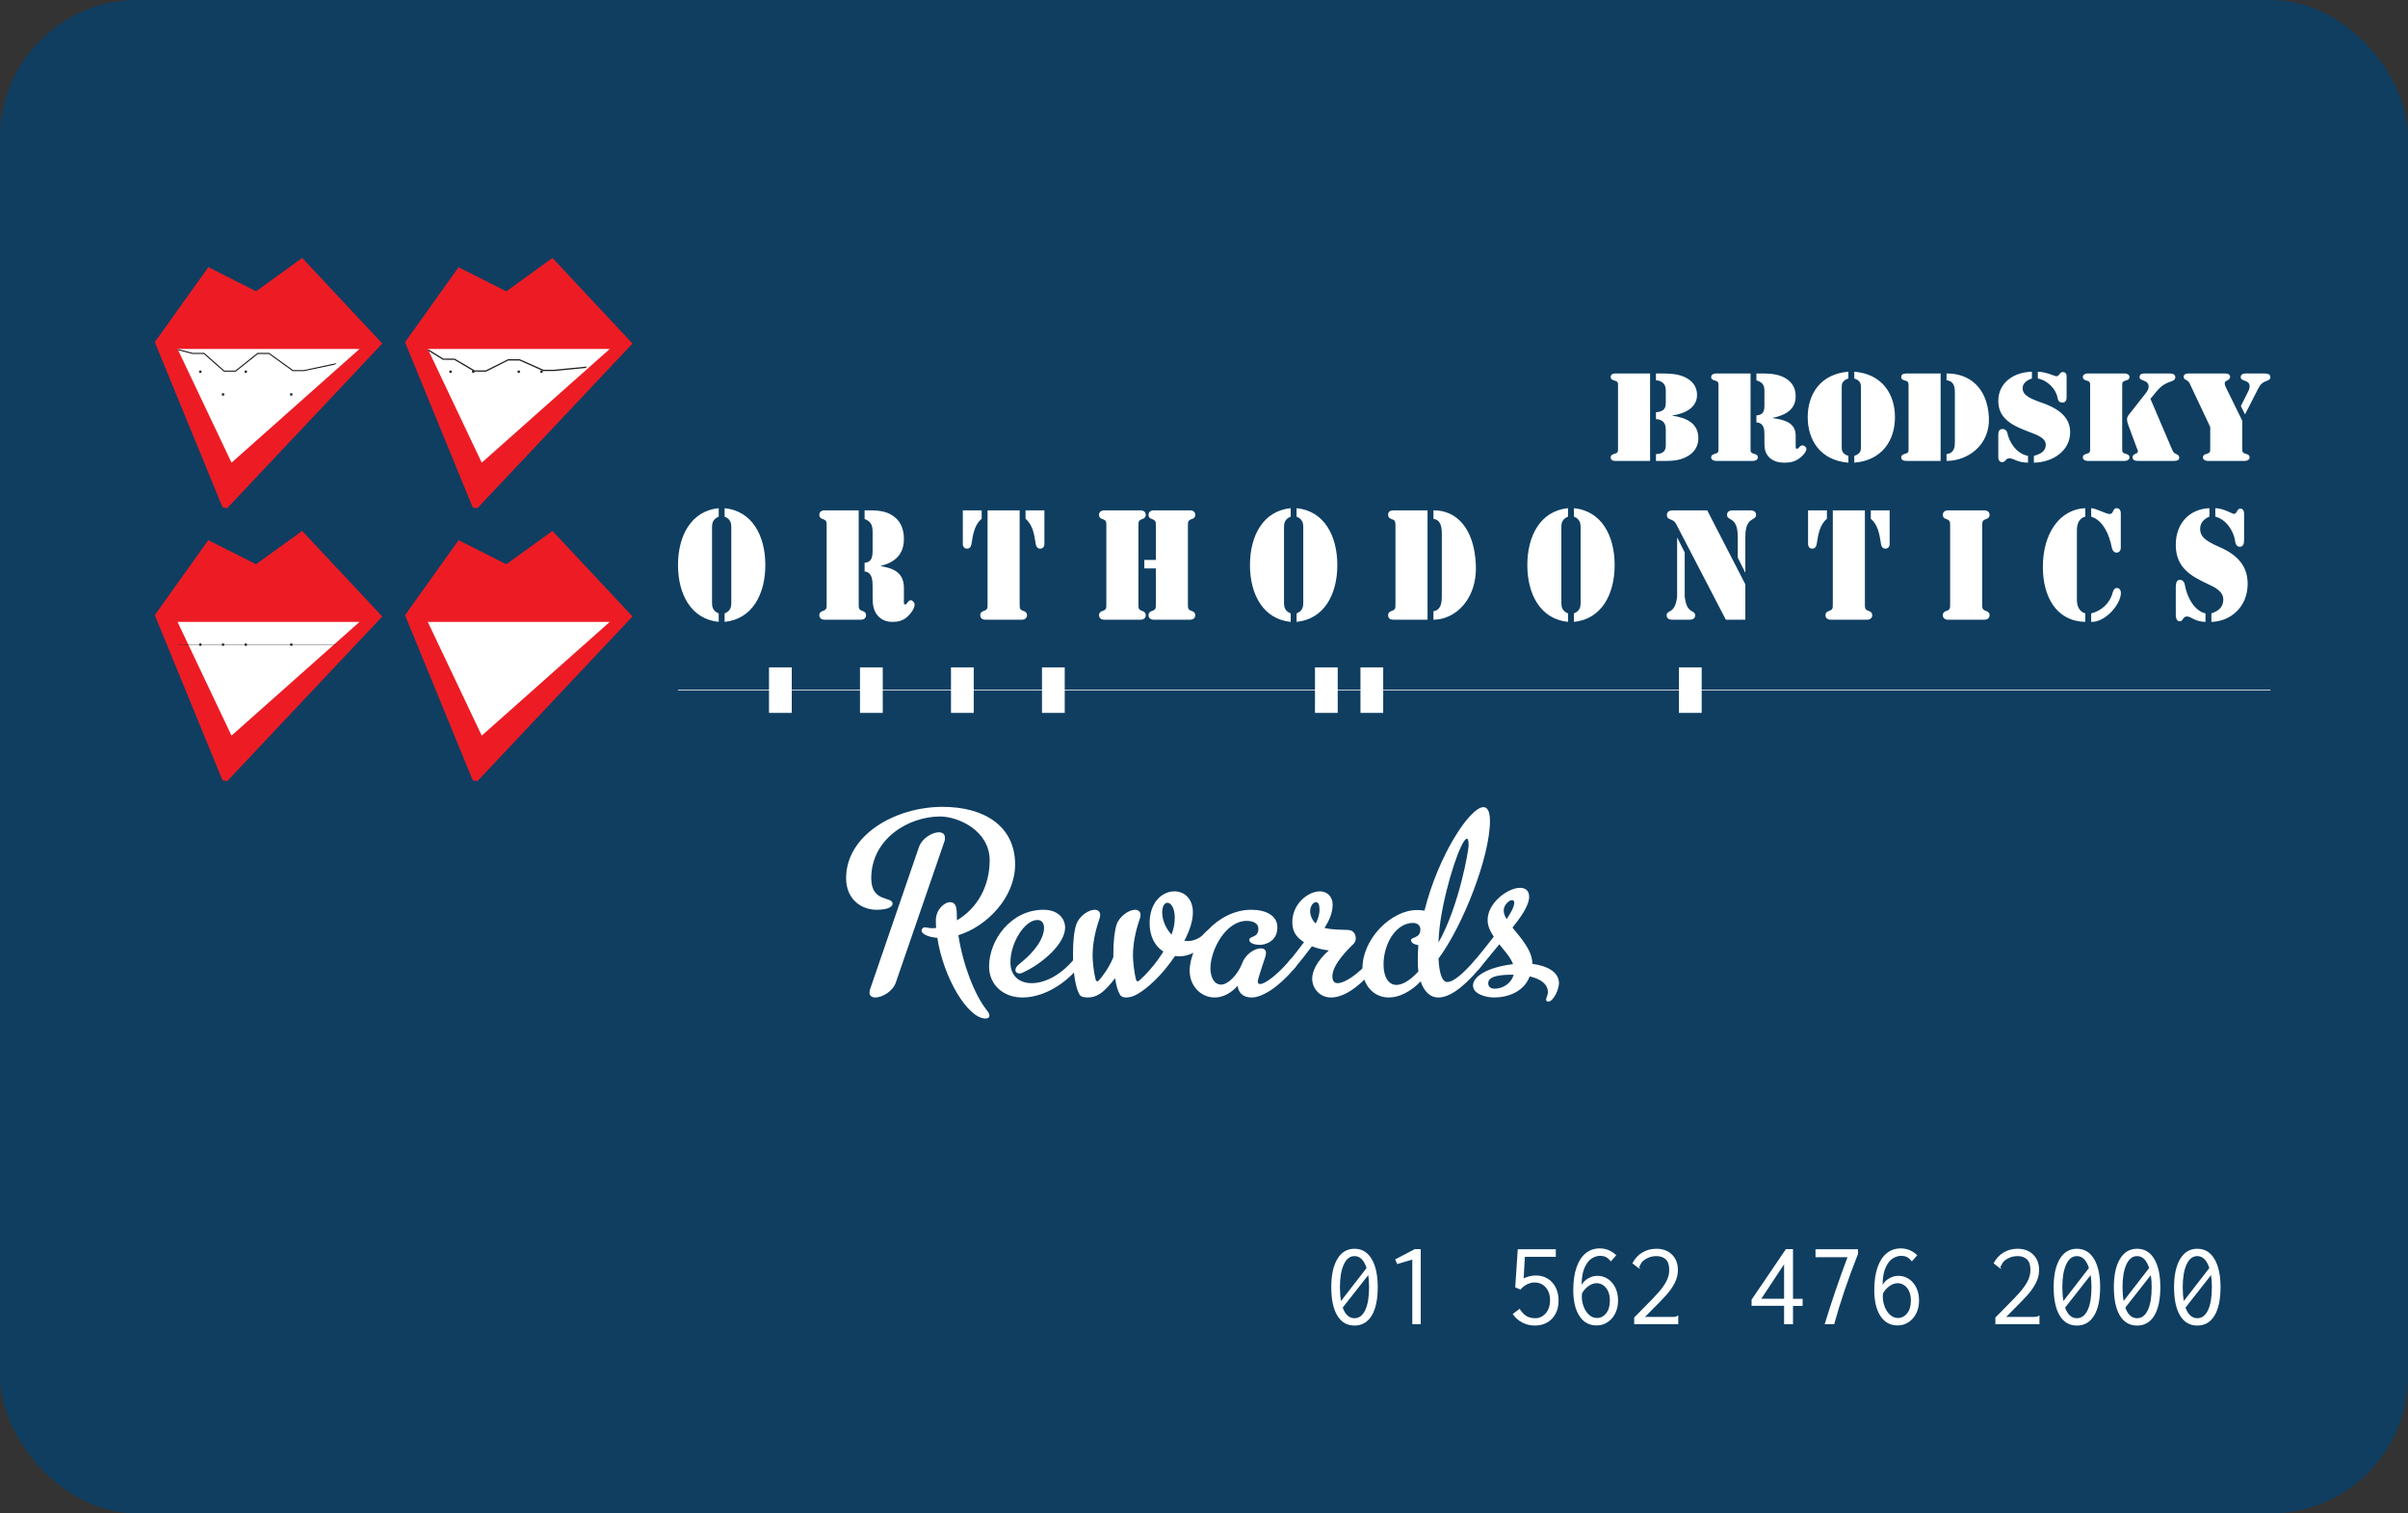 <?xml version="1.0" encoding="UTF-8"?>
<svg width="140px" height="88px" viewBox="0 0 140 88" version="1.1" xmlns="http://www.w3.org/2000/svg" xmlns:xlink="http://www.w3.org/1999/xlink">
    <rect x="0" y="0" width="140" height="88" fill="#333333" stroke="none"/>
    <title>Group 2</title>
    <g id="Page-1" stroke="none" stroke-width="1" fill="none" fill-rule="evenodd">
        <g id="Group-2">
            <rect id="Rectangle" fill="#0F3E61" x="0" y="0" width="140" height="88" rx="8"></rect>
            <g id="Group" transform="translate(9, 15)" fill-rule="nonzero">
                <polygon id="Fill-1" fill="#ED1C24" points="13.226 4.975 4.209 14.548 3.939 14.498 0 4.894 3.113 0.535 5.888 1.937 8.57 0"></polygon>
                <polygon id="Fill-2" fill="#ED1C24" points="27.774 4.975 18.757 14.548 18.483 14.502 14.548 4.898 17.662 0.539 20.436 1.941 23.119 0"></polygon>
                <polygon id="Fill-3" fill="#ED1C24" points="13.226 20.846 4.209 30.419 3.935 30.369 0 20.765 3.109 16.41 5.888 17.808 8.566 15.871"></polygon>
                <polygon id="Fill-4" fill="#ED1C24" points="27.774 20.846 18.757 30.419 18.487 30.373 14.548 20.769 17.662 16.41 20.436 17.811 23.119 15.871"></polygon>
                <polygon id="Fill-5" fill="#FFFFFF" points="30.419 25.15 123 25.15 123 25.108 30.419 25.108"></polygon>
                <polygon id="Fill-6" fill="#FFFFFF" points="88.613 26.452 89.935 26.452 89.935 23.806 88.613 23.806"></polygon>
                <polygon id="Fill-7" fill="#FFFFFF" points="70.097 26.452 71.419 26.452 71.419 23.806 70.097 23.806"></polygon>
                <polygon id="Fill-8" fill="#FFFFFF" points="67.452 26.452 68.774 26.452 68.774 23.806 67.452 23.806"></polygon>
                <polygon id="Fill-9" fill="#FFFFFF" points="51.581 26.452 52.903 26.452 52.903 23.806 51.581 23.806"></polygon>
                <polygon id="Fill-10" fill="#FFFFFF" points="46.29 26.452 47.613 26.452 47.613 23.806 46.29 23.806"></polygon>
                <polygon id="Fill-11" fill="#FFFFFF" points="35.71 26.452 37.032 26.452 37.032 23.806 35.71 23.806"></polygon>
                <polygon id="Fill-12" fill="#FFFFFF" points="41 26.452 42.323 26.452 42.323 23.806 41 23.806"></polygon>
                <polygon id="Fill-13" fill="#FFFFFF" points="1.323 5.29 11.903 5.29 4.461 11.903"></polygon>
                <polygon id="Fill-14" fill="#231F20" points="4.703 6.613 4.016 6.613 4.007 6.605 2.853 5.584 2.196 5.583 1.364 5.367 1.323 5.29 2.21 5.52 2.879 5.52 2.889 5.529 4.042 6.549 4.679 6.549 5.969 5.52 6.653 5.52 8.038 6.519 8.657 6.519 10.581 6.111 10.467 6.201 8.665 6.582 8.016 6.583 6.631 5.584 5.993 5.584"></polygon>
                <polygon id="Fill-15" fill="#231F20" points="2.579 6.679 2.711 6.679 2.711 6.547 2.579 6.547"></polygon>
                <polygon id="Fill-16" fill="#231F20" points="3.902 8.002 4.034 8.002 4.034 7.869 3.902 7.869"></polygon>
                <polygon id="Fill-17" fill="#231F20" points="5.224 6.679 5.356 6.679 5.356 6.547 5.224 6.547"></polygon>
                <polygon id="Fill-18" fill="#231F20" points="7.869 8.002 8.002 8.002 8.002 7.869 7.869 7.869"></polygon>
                <polygon id="Fill-19" fill="#FFFFFF" points="15.871 5.29 26.452 5.29 19.009 11.903"></polygon>
                <polygon id="Fill-20" fill="#231F20" points="19.259 6.613 18.574 6.609 17.417 5.926 16.749 5.922 15.925 5.411 15.871 5.29 16.773 5.849 17.44 5.853 18.598 6.536 19.245 6.536 20.542 5.885 21.216 5.887 22.595 6.499 23.218 6.499 25.129 6.313 25.039 6.399 23.221 6.575 22.582 6.576 22.576 6.574 21.198 5.961 20.549 5.961"></polygon>
                <polygon id="Fill-21" fill="#231F20" points="17.127 6.679 17.26 6.679 17.26 6.547 17.127 6.547"></polygon>
                <polygon id="Fill-22" fill="#231F20" points="18.45 6.679 18.582 6.679 18.582 6.547 18.45 6.547"></polygon>
                <polygon id="Fill-23" fill="#231F20" points="21.095 6.679 21.227 6.679 21.227 6.547 21.095 6.547"></polygon>
                <polygon id="Fill-24" fill="#231F20" points="22.418 6.679 22.55 6.679 22.55 6.547 22.418 6.547"></polygon>
                <polygon id="Fill-25" fill="#FFFFFF" points="1.323 21.161 11.903 21.161 4.46 27.774"></polygon>
                <polygon id="Fill-26" fill="#231F20" points="1.323 22.476 1.355 22.492 10.503 22.492 10.581 22.476"></polygon>
                <polygon id="Fill-27" fill="#231F20" points="2.579 22.55 2.711 22.55 2.711 22.418 2.579 22.418"></polygon>
                <polygon id="Fill-28" fill="#231F20" points="3.902 22.55 4.034 22.55 4.034 22.418 3.902 22.418"></polygon>
                <polygon id="Fill-29" fill="#231F20" points="5.224 22.55 5.356 22.55 5.356 22.418 5.224 22.418"></polygon>
                <polygon id="Fill-30" fill="#231F20" points="7.869 22.55 8.002 22.55 8.002 22.418 7.869 22.418"></polygon>
                <polygon id="Fill-31" fill="#FFFFFF" points="15.871 21.161 26.452 21.161 19.008 27.774"></polygon>
                <path d="M93.157,6.716 L93.117,6.716 L93.117,7.116 C93.498,7.239 93.583,7.402 93.583,7.742 L93.583,8.565 C93.583,8.899 93.528,9.122 93.117,9.156 L93.117,9.557 C93.575,9.599 93.583,9.98 93.583,10.292 L93.583,10.754 C93.583,11.074 93.62,11.372 93.886,11.618 C94.122,11.829 94.419,11.903 94.745,11.903 C95.073,11.903 95.346,11.849 95.605,11.658 C95.773,11.543 96.023,11.291 96.023,11.094 C96.023,11 95.901,10.897 95.802,10.897 C95.62,10.897 95.597,11.094 95.476,11.094 C95.376,11.094 95.4,10.958 95.4,10.897 L95.4,10.299 C95.384,9.577 94.738,9.401 94.061,9.313 L94.061,9.299 C94.837,9.136 95.415,8.795 95.4,8.014 C95.392,7.498 95.134,7.124 94.624,6.899 C94.224,6.726 93.778,6.715 93.342,6.715 C93.28,6.715 93.218,6.716 93.157,6.716 Z M107.18,8.319 C107.18,9.387 108.071,9.775 109.029,10.135 C109.394,10.277 109.956,10.455 109.941,10.883 C109.927,11.257 109.614,11.406 109.249,11.508 L109.249,11.903 C110.375,11.883 111.356,11.196 111.356,10.142 C111.356,9.517 111.052,8.877 109.706,8.416 C108.8,8.102 108.595,7.898 108.595,7.565 C108.595,7.287 108.847,7.096 109.136,7.008 L109.136,6.613 C108.019,6.648 107.18,7.287 107.18,8.319 Z M98.807,7.008 C99.164,7.124 99.194,7.327 99.194,7.498 L99.194,11.02 C99.194,11.189 99.164,11.393 98.807,11.508 L98.807,11.903 C100.419,11.774 101.172,10.611 101.172,9.259 C101.172,7.905 100.419,6.743 98.807,6.613 L98.807,7.008 Z M96.1,9.259 C96.1,10.611 96.852,11.774 98.464,11.903 L98.464,11.508 C98.106,11.393 98.077,11.189 98.077,11.02 L98.077,7.498 C98.077,7.327 98.106,7.124 98.464,7.008 L98.464,6.613 C96.852,6.743 96.1,7.905 96.1,9.259 Z M107.18,10.277 L107.18,11.591 C107.18,11.624 107.18,11.875 107.416,11.875 C107.606,11.875 107.584,11.651 107.827,11.651 C108.1,11.651 108.245,11.889 108.907,11.903 L108.907,11.508 C108.237,11.386 107.812,10.713 107.705,10.168 C107.682,10.054 107.576,9.945 107.424,9.945 C107.211,9.945 107.18,10.135 107.18,10.277 Z M87.277,6.716 L87.277,7.11 C87.734,7.151 87.848,7.422 87.848,7.708 L87.848,8.387 C87.848,8.639 87.832,8.932 87.277,8.973 L87.277,9.367 C87.764,9.401 87.848,9.693 87.848,10.005 L87.848,10.883 C87.848,11.129 87.787,11.386 87.277,11.406 L87.277,11.801 L87.52,11.801 C88.06,11.801 88.539,11.821 89.026,11.577 C89.504,11.338 89.741,10.958 89.741,10.475 C89.741,9.625 89.072,9.293 88.228,9.17 L88.228,9.156 C88.965,9.054 89.665,8.707 89.665,7.959 C89.665,7.476 89.391,7.124 88.919,6.912 C88.479,6.722 87.992,6.716 87.513,6.716 L87.277,6.716 Z M115.394,6.919 C115.394,7.056 115.508,7.083 115.631,7.13 C115.812,7.198 115.92,7.293 115.92,7.476 C115.92,7.64 115.829,7.776 115.721,7.905 L114.839,9.027 C114.749,9.142 114.664,9.23 114.664,9.374 C114.664,9.517 114.718,9.659 114.764,9.789 L115.235,11.054 C115.258,11.1 115.296,11.203 115.296,11.257 C115.296,11.406 114.984,11.366 114.984,11.591 C114.984,11.801 115.213,11.801 115.386,11.801 L117.296,11.801 C117.448,11.801 117.699,11.814 117.699,11.618 C117.699,11.488 117.631,11.447 117.517,11.4 C117.344,11.325 117.32,11.209 117.251,11.06 L116.026,8.191 L116.171,8.014 C116.491,7.627 116.665,7.368 117.19,7.192 C117.326,7.144 117.471,7.096 117.471,6.939 C117.471,6.722 117.251,6.716 117.068,6.716 L115.738,6.716 C115.583,6.716 115.394,6.722 115.394,6.919 Z M84.889,6.716 C84.836,6.716 84.645,6.73 84.645,6.926 C84.645,7.021 84.713,7.083 84.812,7.11 C85.079,7.184 85.071,7.225 85.071,7.476 L85.071,11.04 C85.071,11.291 85.079,11.332 84.812,11.406 C84.713,11.434 84.645,11.494 84.645,11.591 C84.645,11.787 84.836,11.801 84.889,11.801 L86.935,11.801 L86.935,6.716 L84.889,6.716 Z M117.959,6.912 C117.959,7.028 118.034,7.062 118.133,7.11 C118.263,7.184 118.3,7.273 118.353,7.396 L119.502,9.829 L119.502,11.04 C119.502,11.291 119.51,11.332 119.243,11.406 C119.145,11.434 119.077,11.494 119.077,11.591 C119.077,11.787 119.327,11.801 119.357,11.801 L121.511,11.801 C121.54,11.801 121.791,11.787 121.791,11.591 C121.791,11.494 121.723,11.434 121.623,11.406 C121.358,11.332 121.366,11.291 121.366,11.04 L121.366,9.468 L120.422,7.545 C120.384,7.464 120.345,7.375 120.345,7.287 C120.345,7.192 120.407,7.164 120.49,7.124 C120.575,7.076 120.657,7.021 120.657,6.919 C120.657,6.702 120.407,6.716 120.24,6.716 L118.361,6.716 C118.342,6.716 118.322,6.715 118.302,6.715 C118.148,6.716 117.959,6.726 117.959,6.912 Z M90.767,6.716 C90.737,6.716 90.486,6.73 90.486,6.926 C90.486,7.021 90.554,7.083 90.654,7.11 C90.919,7.184 90.912,7.225 90.912,7.476 L90.912,11.04 C90.912,11.291 90.919,11.332 90.654,11.406 C90.554,11.434 90.486,11.494 90.486,11.591 C90.486,11.787 90.737,11.801 90.767,11.801 L92.92,11.801 C92.951,11.801 93.201,11.787 93.201,11.591 C93.201,11.494 93.134,11.434 93.034,11.406 C92.768,11.332 92.776,11.291 92.776,11.04 L92.776,6.716 L90.767,6.716 Z M101.879,6.716 C101.727,6.716 101.536,6.736 101.536,6.912 C101.536,7.083 101.682,7.104 101.834,7.151 C101.979,7.192 101.963,7.375 101.963,7.476 L101.963,11.04 C101.963,11.291 101.971,11.332 101.705,11.406 C101.606,11.434 101.536,11.494 101.536,11.591 C101.536,11.787 101.727,11.801 101.895,11.801 L103.827,11.801 L103.827,6.716 L101.879,6.716 Z M112.375,6.716 C112.344,6.716 112.095,6.73 112.095,6.926 C112.095,7.021 112.163,7.083 112.26,7.11 C112.528,7.184 112.52,7.225 112.52,7.476 L112.52,11.04 C112.52,11.291 112.528,11.332 112.26,11.406 C112.163,11.434 112.095,11.494 112.095,11.591 C112.095,11.787 112.344,11.801 112.375,11.801 L114.527,11.801 C114.558,11.801 114.809,11.787 114.809,11.591 C114.809,11.494 114.74,11.434 114.642,11.406 C114.375,11.332 114.383,11.291 114.383,11.04 L114.383,7.476 C114.383,7.225 114.375,7.184 114.642,7.11 C114.74,7.083 114.809,7.021 114.809,6.926 C114.809,6.73 114.558,6.716 114.527,6.716 L112.375,6.716 Z M104.17,6.716 L104.17,7.11 C104.632,7.164 104.655,7.552 104.655,7.81 L104.655,10.707 C104.655,10.965 104.632,11.352 104.17,11.406 L104.17,11.801 C105.431,11.801 106.717,10.856 106.633,9.259 C106.542,7.519 105.479,6.715 104.203,6.716 L104.17,6.716 Z M121.274,6.926 C121.274,7.204 121.791,7.056 121.791,7.464 C121.791,7.599 121.737,7.708 121.676,7.824 L121.282,8.612 L121.525,9.095 L122.27,7.633 C122.415,7.355 122.498,7.253 122.81,7.137 C122.916,7.096 123,7.049 123,6.933 C123,6.73 122.788,6.716 122.612,6.716 L121.768,6.716 C121.728,6.716 121.683,6.714 121.635,6.714 C121.464,6.714 121.274,6.735 121.274,6.926 Z M109.478,7.008 C110.07,7.124 110.543,7.64 110.627,8.144 C110.648,8.279 110.717,8.408 110.9,8.408 C111.121,8.408 111.151,8.239 111.151,8.082 L111.151,6.919 C111.151,6.865 111.166,6.633 110.93,6.633 C110.732,6.633 110.748,6.878 110.55,6.878 C110.467,6.878 109.956,6.621 109.478,6.613 L109.478,7.008 Z" id="Fill-32" fill="#FFFFFF"></path>
                <path d="M113.828,19.462 C113.662,20.09 113.166,20.523 112.58,20.668 L112.58,21.16 C113.372,21.195 114.293,20.175 114.31,19.478 C114.31,19.324 114.225,19.189 114.081,19.189 C113.92,19.189 113.875,19.317 113.828,19.462 Z M33.129,15.041 C33.488,15.186 33.517,15.441 33.517,15.653 L33.517,20.056 C33.517,20.269 33.488,20.523 33.129,20.668 L33.129,21.16 C34.743,20.999 35.496,19.545 35.496,17.856 C35.496,16.164 34.743,14.71 33.129,14.548 L33.129,15.041 Z M63.673,17.856 C63.673,19.545 64.427,20.999 66.041,21.16 L66.041,20.668 C65.682,20.523 65.652,20.269 65.652,20.056 L65.652,15.653 C65.652,15.441 65.682,15.186 66.041,15.041 L66.041,14.548 C64.427,14.71 63.673,16.164 63.673,17.856 Z M117.499,19.13 L117.499,20.769 C117.499,20.811 117.499,21.127 117.734,21.127 C117.925,21.127 117.902,20.846 118.146,20.846 C118.419,20.846 118.565,21.143 119.227,21.16 L119.227,20.668 C118.556,20.515 118.131,19.674 118.025,18.995 C118.001,18.848 117.895,18.714 117.742,18.714 C117.529,18.714 117.499,18.952 117.499,19.13 Z M66.383,15.041 C66.741,15.186 66.771,15.441 66.771,15.653 L66.771,20.056 C66.771,20.269 66.741,20.523 66.383,20.668 L66.383,21.16 C67.997,20.999 68.751,19.545 68.751,17.856 C68.751,16.164 67.997,14.71 66.383,14.548 L66.383,15.041 Z M30.419,17.856 C30.419,19.545 31.173,20.999 32.786,21.16 L32.786,20.668 C32.429,20.523 32.398,20.269 32.398,20.056 L32.398,15.653 C32.398,15.441 32.429,15.186 32.786,15.041 L32.786,14.548 C31.173,14.71 30.419,16.164 30.419,17.856 Z M41.306,14.676 L41.268,14.676 L41.268,15.177 C41.649,15.331 41.733,15.534 41.733,15.959 L41.733,16.987 C41.733,17.403 41.679,17.685 41.268,17.727 L41.268,18.229 C41.725,18.281 41.733,18.756 41.733,19.147 L41.733,19.725 C41.733,20.124 41.771,20.498 42.037,20.805 C42.272,21.067 42.569,21.16 42.897,21.16 C43.225,21.16 43.5,21.093 43.758,20.855 C43.925,20.711 44.176,20.397 44.176,20.15 C44.176,20.031 44.054,19.903 43.955,19.903 C43.772,19.903 43.749,20.15 43.628,20.15 C43.529,20.15 43.553,19.979 43.553,19.903 L43.553,19.155 C43.537,18.254 42.89,18.034 42.212,17.922 L42.212,17.906 C42.989,17.702 43.567,17.277 43.553,16.3 C43.545,15.653 43.286,15.186 42.776,14.906 C42.373,14.688 41.924,14.675 41.485,14.675 C41.425,14.675 41.365,14.676 41.306,14.676 Z M117.499,16.682 C117.499,18.017 118.389,18.5 119.349,18.952 C119.714,19.13 120.276,19.351 120.262,19.887 C120.246,20.354 119.933,20.54 119.569,20.668 L119.569,21.16 C120.696,21.136 121.677,20.277 121.677,18.959 C121.677,18.177 121.372,17.379 120.025,16.801 C119.12,16.41 118.915,16.155 118.915,15.739 C118.915,15.39 119.166,15.152 119.456,15.041 L119.456,14.548 C118.336,14.591 117.499,15.39 117.499,16.682 Z M79.798,17.856 C79.798,19.545 80.551,20.999 82.165,21.16 L82.165,20.668 C81.807,20.523 81.777,20.269 81.777,20.056 L81.777,15.653 C81.777,15.441 81.807,15.186 82.165,15.041 L82.165,14.548 C80.551,14.71 79.798,16.164 79.798,17.856 Z M109.771,17.965 C109.771,19.708 110.563,21.127 112.238,21.16 L112.238,20.668 C111.871,20.565 111.75,20.217 111.75,19.862 L111.75,15.832 C111.75,15.476 111.871,15.127 112.238,15.041 L112.238,14.548 C110.76,14.608 109.771,16.001 109.771,17.965 Z M82.507,15.041 C82.866,15.186 82.896,15.441 82.896,15.653 L82.896,20.056 C82.896,20.269 82.866,20.523 82.507,20.668 L82.507,21.16 C84.123,20.999 84.875,19.545 84.875,17.856 C84.875,16.164 84.123,14.71 82.507,14.548 L82.507,15.041 Z M88.507,16.274 L88.507,19.69 C88.386,20.753 87.898,20.421 87.898,20.787 C87.898,21.051 88.21,21.034 88.294,21.034 L89.161,21.034 C89.246,21.034 89.557,21.051 89.557,20.787 C89.557,20.421 89.07,20.753 88.948,19.69 L88.948,17.124 L88.523,16.274 L88.507,16.274 Z M104.236,14.676 C104.205,14.676 103.954,14.693 103.954,14.939 C103.954,15.058 104.023,15.134 104.121,15.169 C104.388,15.263 104.38,15.313 104.38,15.628 L104.38,20.081 C104.38,20.397 104.388,20.447 104.121,20.54 C104.023,20.575 103.954,20.652 103.954,20.769 C103.954,21.017 104.205,21.034 104.236,21.034 L106.39,21.034 C106.421,21.034 106.673,21.017 106.673,20.769 C106.673,20.652 106.604,20.575 106.505,20.54 C106.238,20.447 106.246,20.397 106.246,20.081 L106.246,15.628 C106.246,15.313 106.238,15.263 106.505,15.169 C106.604,15.134 106.673,15.058 106.673,14.939 C106.673,14.693 106.421,14.676 106.39,14.676 L104.236,14.676 Z M88.302,14.676 C88.142,14.685 87.913,14.685 87.913,14.939 C87.913,15.127 88.013,15.159 88.142,15.211 C88.393,15.305 88.431,15.433 88.553,15.67 L91.34,21.034 L92.474,21.034 L92.474,18.977 L90.258,14.676 L88.302,14.676 Z M48.417,14.676 L48.417,20.081 C48.417,20.397 48.424,20.447 48.158,20.54 C48.059,20.575 47.99,20.652 47.99,20.769 C47.99,21.017 48.241,21.034 48.272,21.034 L50.427,21.034 C50.458,21.034 50.709,21.017 50.709,20.769 C50.709,20.652 50.64,20.575 50.542,20.54 C50.275,20.447 50.282,20.397 50.282,20.081 L50.282,14.676 L48.417,14.676 Z M72.047,14.676 C71.895,14.676 71.705,14.702 71.705,14.923 C71.705,15.134 71.85,15.159 72.002,15.221 C72.146,15.271 72.131,15.5 72.131,15.628 L72.131,20.081 C72.131,20.397 72.138,20.447 71.872,20.54 C71.773,20.575 71.705,20.652 71.705,20.769 C71.705,21.017 71.895,21.034 72.062,21.034 L73.997,21.034 L73.997,14.676 L72.047,14.676 Z M97.558,14.676 L97.558,20.081 C97.558,20.397 97.567,20.447 97.3,20.54 C97.201,20.575 97.132,20.652 97.132,20.769 C97.132,21.017 97.384,21.034 97.414,21.034 L99.569,21.034 C99.6,21.034 99.851,21.017 99.851,20.769 C99.851,20.652 99.783,20.575 99.684,20.54 C99.417,20.447 99.424,20.397 99.424,20.081 L99.424,14.676 L97.558,14.676 Z M58.055,14.676 C58.024,14.676 57.773,14.693 57.773,14.939 C57.773,15.058 57.841,15.134 57.941,15.169 C58.207,15.263 58.2,15.313 58.2,15.628 L58.2,17.557 L57.53,17.557 L57.53,18.05 L58.2,18.05 L58.2,20.081 C58.2,20.397 58.207,20.447 57.941,20.54 C57.841,20.575 57.773,20.652 57.773,20.769 C57.773,21.017 58.024,21.034 58.055,21.034 L60.21,21.034 C60.241,21.034 60.492,21.017 60.492,20.769 C60.492,20.652 60.423,20.575 60.324,20.54 C60.058,20.447 60.065,20.397 60.065,20.081 L60.065,15.628 C60.065,15.313 60.058,15.263 60.324,15.169 C60.423,15.134 60.492,15.058 60.492,14.939 C60.492,14.693 60.241,14.676 60.21,14.676 L58.055,14.676 Z M55.177,14.676 C55.147,14.676 54.896,14.693 54.896,14.939 C54.896,15.058 54.964,15.134 55.062,15.169 C55.33,15.263 55.322,15.313 55.322,15.628 L55.322,20.081 C55.322,20.397 55.33,20.447 55.062,20.54 C54.964,20.575 54.896,20.652 54.896,20.769 C54.896,21.017 55.147,21.034 55.177,21.034 L57.332,21.034 C57.363,21.034 57.615,21.017 57.615,20.769 C57.615,20.652 57.546,20.575 57.446,20.54 C57.18,20.447 57.187,20.397 57.187,20.081 L57.187,15.628 C57.187,15.313 57.18,15.263 57.446,15.169 C57.546,15.134 57.615,15.058 57.615,14.939 C57.615,14.693 57.363,14.676 57.332,14.676 L55.177,14.676 Z M38.916,14.676 C38.885,14.676 38.633,14.693 38.633,14.939 C38.633,15.058 38.702,15.134 38.801,15.169 C39.068,15.263 39.061,15.313 39.061,15.628 L39.061,20.081 C39.061,20.397 39.068,20.447 38.801,20.54 C38.702,20.575 38.633,20.652 38.633,20.769 C38.633,21.017 38.885,21.034 38.916,21.034 L41.07,21.034 C41.1,21.034 41.352,21.017 41.352,20.769 C41.352,20.652 41.283,20.575 41.184,20.54 C40.918,20.447 40.925,20.397 40.925,20.081 L40.925,14.676 L38.916,14.676 Z M74.34,14.676 L74.34,15.169 C74.802,15.236 74.826,15.722 74.826,16.044 L74.826,19.666 C74.826,19.987 74.802,20.473 74.34,20.54 L74.34,21.034 C75.603,21.034 76.889,19.852 76.806,17.856 C76.716,15.681 75.651,14.675 74.371,14.675 C74.361,14.675 74.35,14.675 74.34,14.676 Z M91.735,14.676 C91.658,14.676 91.408,14.693 91.408,14.932 C91.408,15.323 92.032,14.999 92.032,16.214 L92.032,17.422 L92.459,18.281 L92.474,18.281 L92.474,16.214 C92.474,14.999 93.097,15.323 93.097,14.932 C93.097,14.693 92.847,14.676 92.771,14.676 L91.735,14.676 Z M113.851,14.727 C113.805,14.838 113.76,14.888 113.646,14.888 C113.448,14.888 112.862,14.557 112.58,14.548 L112.58,15.041 C113.288,15.254 113.646,16.137 113.776,16.826 C113.805,16.987 113.897,17.133 114.058,17.133 C114.302,17.133 114.302,16.869 114.302,16.826 L114.302,14.856 C114.302,14.812 114.302,14.548 114.058,14.548 C113.95,14.548 113.897,14.616 113.851,14.727 Z M46.978,14.676 L46.978,16.656 C46.978,16.691 47.001,16.902 47.23,16.902 C47.442,16.902 47.48,16.682 47.503,16.496 C47.572,16.044 47.679,15.482 48.074,15.169 L48.074,14.676 L46.978,14.676 Z M50.625,14.676 L50.625,15.169 C51.02,15.482 51.127,16.044 51.195,16.496 C51.219,16.682 51.257,16.902 51.47,16.902 C51.698,16.902 51.721,16.691 51.721,16.656 L51.721,14.676 L50.625,14.676 Z M96.12,14.676 L96.12,16.656 C96.12,16.691 96.143,16.902 96.371,16.902 C96.585,16.902 96.623,16.682 96.645,16.496 C96.714,16.044 96.821,15.482 97.216,15.169 L97.216,14.676 L96.12,14.676 Z M99.767,14.676 L99.767,15.169 C100.163,15.482 100.269,16.044 100.338,16.496 C100.361,16.682 100.399,16.902 100.611,16.902 C100.841,16.902 100.863,16.691 100.863,16.656 L100.863,14.676 L99.767,14.676 Z M119.797,15.041 C120.391,15.186 120.862,15.832 120.947,16.46 C120.97,16.631 121.039,16.793 121.221,16.793 C121.44,16.793 121.471,16.579 121.471,16.384 L121.471,14.932 C121.471,14.864 121.486,14.574 121.251,14.574 C121.054,14.574 121.068,14.881 120.872,14.881 C120.787,14.881 120.276,14.557 119.797,14.548 L119.797,15.041 Z" id="Fill-33" fill="#FFFFFF"></path>
            </g>
            <g id="Rewards" transform="translate(49.192, 46.916)" fill="#FFFFFF" fill-rule="nonzero">
                <path d="M6.443,6.596 C6.426,6.052 6.494,5.542 6.018,5.542 C5.763,5.542 5.219,5.933 5.219,6.596 C5.219,6.749 5.219,6.885 5.236,7.038 C5.151,7.055 5.066,7.055 4.981,7.055 C4.811,7.055 4.675,7.004 4.573,7.004 C4.471,7.004 4.386,7.106 4.386,7.208 C4.386,7.327 4.641,7.565 5.304,7.616 C5.661,9.945 7.072,12.308 8.109,12.308 C8.262,12.308 8.33,12.24 8.33,12.138 C8.33,12.053 8.279,11.951 8.211,11.866 C7.463,10.948 6.783,9.146 6.528,7.463 C8.211,6.936 9.826,5.253 9.826,3.349 C9.826,1.139 8.058,0 5.61,0 C2.839,0 7.10542736e-15,1.649 7.10542736e-15,4.148 C7.10542736e-15,5.355 0.867,5.984 1.768,5.984 C2.465,5.984 2.703,5.797 2.703,5.627 C2.703,5.185 1.462,5.593 1.462,4.148 C1.462,1.87 3.621,0.561 5.457,0.561 C6.545,0.561 8.347,1.394 8.347,3.111 C8.347,4.607 7.633,5.899 6.443,6.596 Z M1.411,10.557 C1.377,10.642 1.36,10.727 1.36,10.795 C1.36,10.999 1.513,11.084 1.7,11.084 C2.091,11.084 2.703,10.744 2.89,10.217 L5.712,2.023 C5.746,1.938 5.746,1.87 5.746,1.802 C5.746,1.581 5.61,1.479 5.389,1.479 C4.998,1.479 4.403,1.836 4.233,2.346 L1.411,10.557 Z" id="Shape"></path>
                <path d="M13.209,8.908 C12.41,9.843 11.509,10.251 10.795,10.251 C10.064,10.251 9.554,9.826 9.554,9.044 C9.554,7.888 10.387,6.579 11.118,6.579 C11.356,6.579 11.509,6.732 11.509,7.055 C11.509,7.514 11.152,8.279 10.081,9.129 C9.911,9.265 9.843,9.384 9.843,9.486 C9.843,9.605 9.945,9.69 10.081,9.69 C10.132,9.69 10.2,9.673 10.268,9.639 C11.458,9.095 12.733,7.939 12.733,7.021 C12.733,6.494 12.325,5.984 11.475,5.984 C9.588,5.984 8.313,7.735 8.313,9.282 C8.313,10.353 9.146,11.084 10.251,11.084 C11.39,11.084 12.597,10.404 13.447,9.418 C13.617,9.214 13.685,9.061 13.685,8.942 C13.685,8.823 13.6,8.772 13.498,8.772 C13.396,8.772 13.277,8.823 13.209,8.908 Z" id="Path"></path>
                <path d="M21.233,7.497 C21.284,7.412 21.301,7.327 21.301,7.276 C21.301,7.191 21.267,7.123 21.182,7.123 C21.08,7.123 20.944,7.225 20.808,7.378 C20.655,7.565 20.298,7.803 19.856,7.803 C19.754,7.803 19.669,7.786 19.669,7.786 C19.958,7.225 20.162,6.647 20.162,6.137 C20.162,5.321 19.652,4.913 19.091,4.913 C18.377,4.913 17.646,5.542 17.646,6.766 C17.646,7.497 17.935,8.092 18.445,8.415 C17.969,9.197 17.34,9.843 17.068,10.081 C17.017,10.132 16.966,10.149 16.949,10.149 C16.915,10.149 16.864,10.098 16.847,10.013 C16.762,9.707 16.677,8.959 16.677,8.67 C16.677,7.973 16.813,7.276 17.068,6.528 C17.102,6.443 17.119,6.358 17.119,6.29 C17.119,6.086 16.983,5.984 16.796,5.984 C16.439,5.984 15.878,6.375 15.725,6.851 C15.606,7.225 15.538,7.82 15.538,8.517 C15.538,8.585 15.538,8.67 15.538,8.738 C15.283,9.367 14.892,9.877 14.705,10.081 C14.654,10.132 14.62,10.149 14.603,10.149 C14.569,10.149 14.518,10.098 14.501,10.013 C14.399,9.639 14.331,8.959 14.331,8.67 C14.331,7.973 14.467,7.276 14.722,6.528 C14.756,6.443 14.773,6.358 14.773,6.29 C14.773,6.086 14.637,5.984 14.45,5.984 C14.127,5.984 13.566,6.307 13.379,6.851 C13.243,7.276 13.192,7.854 13.192,8.568 C13.192,9.554 13.328,10.54 13.583,10.931 C13.651,11.05 13.872,11.084 14.042,11.084 C14.28,11.084 14.501,11.033 14.739,10.88 C15.011,10.71 15.3,10.404 15.64,9.962 C15.708,10.387 15.776,10.676 15.929,10.931 C15.997,11.05 16.15,11.084 16.286,11.084 C16.456,11.084 16.694,11.033 16.949,10.88 C17.561,10.523 18.377,9.775 19.125,8.67 C19.227,8.687 19.312,8.687 19.414,8.687 C20.043,8.687 20.825,8.228 21.233,7.497 Z M18.683,5.576 C18.87,5.576 19.108,5.848 19.108,6.46 C19.108,6.783 19.04,7.106 18.921,7.429 C18.615,7.106 18.377,6.613 18.377,6.137 C18.377,5.882 18.462,5.576 18.683,5.576 Z" id="Shape"></path>
                <path d="M26.044,9.418 C26.214,9.214 26.282,9.061 26.282,8.942 C26.282,8.823 26.197,8.772 26.095,8.772 C25.993,8.772 25.874,8.823 25.806,8.908 C24.99,9.86 24.327,10.302 24.072,10.302 C23.97,10.302 23.936,10.234 23.936,10.149 C23.936,9.996 24.293,8.976 24.361,8.755 C24.395,8.653 24.412,8.568 24.412,8.5 C24.412,8.313 24.293,8.228 24.106,8.228 C23.749,8.228 23.222,8.568 23.035,9.078 C22.746,9.826 22.168,10.336 21.811,10.336 C21.369,10.336 21.182,9.86 21.182,9.384 C21.182,8.33 22.066,6.63 23.29,6.63 C23.63,6.63 23.97,6.749 23.97,7.089 C23.97,7.633 23.443,7.497 23.443,7.735 C23.443,7.956 23.817,8.024 24.055,8.024 C24.327,8.024 25.075,7.854 25.075,7.004 C25.075,6.324 24.412,5.984 23.562,5.984 C21.556,5.984 19.975,7.99 19.975,9.537 C19.975,10.421 20.638,11.084 21.42,11.084 C21.896,11.084 22.372,10.846 22.763,10.404 C22.814,10.812 23.069,11.084 23.579,11.084 C24.174,11.084 25.109,10.523 26.044,9.418 Z" id="Path"></path>
                <path d="M25.806,8.908 C25.636,9.112 25.568,9.265 25.568,9.367 C25.568,9.503 25.653,9.554 25.755,9.554 C25.84,9.554 25.959,9.52 26.044,9.418 C26.333,9.078 26.724,8.585 27.081,8.109 C27.387,8.228 27.727,8.313 28.067,8.347 C27.336,8.993 27.098,9.588 27.098,9.996 C27.098,10.506 27.489,11.084 28.203,11.084 C28.815,11.084 29.665,10.659 30.719,9.418 C30.889,9.214 30.957,9.061 30.957,8.942 C30.957,8.823 30.872,8.772 30.77,8.772 C30.668,8.772 30.549,8.823 30.481,8.908 C29.801,9.707 29.002,10.251 28.577,10.251 C28.39,10.251 28.271,10.132 28.271,9.86 C28.271,9.146 29.24,8.228 29.478,7.99 C29.58,7.905 29.631,7.769 29.631,7.65 C29.631,7.344 29.444,7.174 29.189,7.157 C28.815,7.14 28.271,7.157 27.812,7.038 C28.101,6.596 28.288,6.154 28.288,5.678 C28.288,5.27 28.016,4.913 27.54,4.913 C26.86,4.913 25.942,5.644 25.942,6.698 C25.942,7.225 26.146,7.565 26.622,7.871 C26.35,8.228 26.044,8.636 25.806,8.908 Z M26.979,6.069 C26.979,5.814 27.132,5.542 27.319,5.542 C27.438,5.542 27.523,5.661 27.523,5.984 C27.523,6.273 27.421,6.562 27.302,6.783 C27.149,6.647 26.979,6.358 26.979,6.069 Z" id="Shape"></path>
                <path d="M33.184,6.001 C31.688,6.001 30.022,7.684 30.022,9.367 C30.022,10.37 30.668,11.084 31.552,11.084 C32.164,11.084 32.827,10.744 33.405,10.149 C33.592,10.71 33.932,11.084 34.442,11.084 C35.003,11.084 35.785,10.625 36.805,9.418 C36.975,9.214 37.043,9.061 37.043,8.942 C37.043,8.823 36.958,8.772 36.856,8.772 C36.754,8.772 36.635,8.823 36.567,8.908 C35.921,9.639 35.343,10.183 34.952,10.183 C34.697,10.183 34.493,9.826 34.442,8.823 C35.87,6.902 37.434,2.89 37.434,0.816 C37.434,0.255 37.281,0.017 37.06,0.017 C36.261,0.017 34.425,2.839 33.626,6.035 C33.422,6.001 33.235,6.001 33.184,6.001 Z M31.246,9.163 C31.246,7.973 31.96,6.749 32.963,6.749 C33.15,6.749 33.388,6.851 33.388,7.123 C33.388,7.667 32.844,7.548 32.844,7.752 C32.844,7.922 33.065,8.007 33.269,8.041 C33.252,8.33 33.235,8.653 33.235,8.942 C33.235,9.163 33.252,9.367 33.269,9.571 C32.81,10.081 32.351,10.353 31.994,10.353 C31.535,10.353 31.246,9.894 31.246,9.163 Z M34.561,6.596 C34.884,4.454 35.768,1.853 36.091,1.853 C36.159,1.853 36.193,1.972 36.193,2.244 C36.193,2.516 35.649,5.746 34.442,7.888 C34.442,7.684 34.493,7.021 34.561,6.596 Z" id="Shape"></path>
                <path d="M36.567,8.908 C36.397,9.112 36.329,9.265 36.329,9.367 C36.329,9.503 36.414,9.554 36.516,9.554 C36.618,9.554 36.737,9.503 36.805,9.418 L37.978,7.99 C38.284,8.381 38.624,8.738 38.777,9.146 C37.247,9.333 36.448,9.877 36.448,10.387 C36.448,10.914 37.264,11.084 37.655,11.084 C38.454,11.084 39.389,10.778 39.746,9.86 C40.426,10.013 40.8,10.336 40.8,10.761 C40.8,10.982 40.698,11.084 40.698,11.203 C40.698,11.288 40.749,11.322 40.817,11.322 C41.14,11.322 41.446,10.591 41.446,10.251 C41.446,9.622 40.8,9.248 39.899,9.129 C39.899,8.347 39.236,7.633 38.743,7.021 C39.151,6.511 39.712,5.763 39.712,5.236 C39.712,4.862 39.491,4.709 39.185,4.709 C38.471,4.709 37.298,5.576 37.298,6.579 C37.298,6.936 37.451,7.242 37.655,7.548 C37.298,8.007 36.873,8.551 36.567,8.908 Z M37.706,10.574 C37.468,10.574 37.332,10.455 37.332,10.251 C37.332,9.809 38.131,9.758 38.811,9.758 C38.675,10.268 38.182,10.574 37.706,10.574 Z M38.726,5.423 C38.811,5.423 38.845,5.491 38.845,5.61 C38.828,5.848 38.624,6.188 38.403,6.528 C38.301,6.358 38.233,6.205 38.233,6.018 C38.233,5.729 38.522,5.423 38.726,5.423 Z" id="Shape"></path>
            </g>
            <g id="01-562-476-2000" transform="translate(77.399, 72.59)" fill="#FFFFFF" fill-rule="nonzero">
                <path d="M1.351,0.021 C1.78,0.021 2.113,0.219 2.349,0.616 C2.584,1.013 2.702,1.559 2.702,2.254 C2.702,2.968 2.585,3.519 2.352,3.906 C2.119,4.293 1.785,4.487 1.351,4.487 C0.917,4.487 0.583,4.293 0.35,3.906 C0.117,3.519 0,2.968 0,2.254 C0,1.559 0.118,1.013 0.353,0.616 C0.589,0.219 0.922,0.021 1.351,0.021 Z M1.351,0.448 C1.085,0.448 0.877,0.61 0.728,0.934 C0.579,1.259 0.504,1.699 0.504,2.254 C0.504,2.557 0.525,2.826 0.567,3.059 L2.051,1.141 C1.981,0.917 1.887,0.746 1.768,0.626 C1.649,0.507 1.51,0.448 1.351,0.448 Z M1.351,4.06 C1.617,4.06 1.825,3.904 1.974,3.591 C2.123,3.278 2.198,2.833 2.198,2.254 C2.198,1.983 2.182,1.75 2.149,1.554 L0.665,3.444 C0.814,3.855 1.043,4.06 1.351,4.06 Z" id="Shape"></path>
                <polygon id="Path" points="4.711 4.41 4.711 0.651 3.829 0.91 3.717 0.637 4.858 0.042 5.201 0.042 5.201 4.41"></polygon>
                <path d="M11.9,1.575 C12.152,1.575 12.377,1.635 12.575,1.754 C12.774,1.873 12.93,2.043 13.044,2.264 C13.159,2.486 13.216,2.744 13.216,3.038 C13.216,3.332 13.156,3.589 13.037,3.808 C12.918,4.027 12.755,4.195 12.547,4.312 C12.34,4.429 12.105,4.487 11.844,4.487 C11.578,4.487 11.332,4.429 11.105,4.312 C10.879,4.195 10.694,4.03 10.549,3.815 L10.941,3.521 L10.948,3.514 C10.953,3.514 10.955,3.515 10.955,3.518 C10.955,3.52 10.955,3.521 10.955,3.521 C11.076,3.708 11.205,3.844 11.34,3.93 C11.475,4.017 11.653,4.06 11.872,4.06 C12.021,4.06 12.161,4.017 12.292,3.93 C12.423,3.844 12.527,3.723 12.604,3.567 C12.681,3.41 12.719,3.227 12.719,3.017 C12.719,2.7 12.634,2.448 12.463,2.261 C12.293,2.074 12.08,1.981 11.823,1.981 C11.674,1.981 11.527,2.017 11.382,2.09 C11.237,2.162 11.111,2.263 11.004,2.394 L10.696,2.268 L10.843,0.049 L13.055,0.049 L13.055,0.49 L11.256,0.49 L11.186,1.743 C11.415,1.631 11.653,1.575 11.9,1.575 Z" id="Shape"></path>
                <path d="M15.477,1.596 C15.696,1.596 15.897,1.655 16.079,1.774 C16.261,1.893 16.406,2.062 16.513,2.279 C16.62,2.495 16.674,2.744 16.674,3.024 C16.674,3.309 16.619,3.561 16.509,3.78 C16.4,3.999 16.249,4.171 16.058,4.295 C15.867,4.418 15.657,4.48 15.428,4.48 C14.999,4.48 14.665,4.297 14.427,3.93 C14.189,3.564 14.07,3.061 14.07,2.422 C14.07,1.909 14.133,1.47 14.259,1.106 C14.385,0.742 14.563,0.467 14.794,0.28 C15.025,0.093 15.297,-2.84217094e-14 15.61,-2.84217094e-14 C15.974,-2.84217094e-14 16.294,0.133 16.569,0.399 L16.261,0.749 L16.254,0.756 C16.156,0.635 16.061,0.551 15.97,0.504 C15.88,0.457 15.764,0.434 15.624,0.434 C15.47,0.434 15.314,0.482 15.155,0.578 C14.996,0.673 14.857,0.846 14.739,1.095 C14.62,1.345 14.558,1.687 14.553,2.121 C14.651,1.958 14.783,1.829 14.948,1.736 C15.114,1.643 15.29,1.596 15.477,1.596 Z M15.449,4.046 C15.659,4.046 15.836,3.956 15.981,3.776 C16.126,3.597 16.198,3.348 16.198,3.031 C16.198,2.812 16.161,2.626 16.086,2.474 C16.011,2.323 15.916,2.21 15.799,2.135 C15.682,2.06 15.561,2.023 15.435,2.023 C15.272,2.023 15.113,2.078 14.959,2.188 C14.805,2.297 14.679,2.438 14.581,2.611 C14.572,2.686 14.567,2.746 14.567,2.793 C14.567,2.998 14.603,3.197 14.675,3.388 C14.748,3.579 14.852,3.737 14.987,3.861 C15.122,3.984 15.276,4.046 15.449,4.046 Z" id="Shape"></path>
                <path d="M17.612,4.018 L18.179,3.444 C18.557,3.066 18.84,2.77 19.029,2.555 C19.218,2.34 19.369,2.127 19.481,1.915 C19.593,1.702 19.649,1.482 19.649,1.253 C19.649,0.968 19.581,0.763 19.446,0.637 C19.311,0.511 19.131,0.448 18.907,0.448 C18.706,0.448 18.521,0.492 18.351,0.581 C18.18,0.67 18.067,0.768 18.011,0.875 C17.983,0.926 17.955,0.979 17.927,1.032 C17.899,1.086 17.885,1.118 17.885,1.127 C17.885,1.132 17.887,1.134 17.892,1.134 C17.897,1.134 17.906,1.131 17.92,1.123 C17.934,1.117 17.943,1.122 17.948,1.141 L17.927,1.183 L17.864,1.148 L17.507,0.868 C17.647,0.597 17.838,0.389 18.081,0.241 C18.324,0.095 18.597,0.021 18.9,0.021 C19.273,0.021 19.576,0.133 19.806,0.357 C20.038,0.581 20.153,0.884 20.153,1.267 C20.153,1.519 20.092,1.764 19.971,2.002 C19.85,2.24 19.695,2.466 19.506,2.681 C19.317,2.896 19.054,3.169 18.718,3.5 L18.242,3.983 L19.866,3.983 C19.941,3.983 19.995,3.978 20.03,3.969 C20.066,3.96 20.097,3.941 20.125,3.913 L20.174,3.913 L20.174,4.41 L17.612,4.41 L17.612,4.018 Z" id="Path"></path>
                <path d="M26.327,4.41 L26.327,3.339 L24.437,3.339 L24.437,2.982 L26.432,0.042 L26.845,0.042 L26.845,2.933 L27.405,2.933 L27.405,3.346 L26.845,3.346 L26.845,4.41 L26.327,4.41 Z M25.004,2.926 L26.327,2.926 L26.327,0.924 L25.004,2.926 Z" id="Shape"></path>
                <path d="M28.686,4.41 C29.092,3.08 29.535,1.78 30.016,0.511 L28.154,0.511 L28.154,0.049 L30.625,0.049 L30.625,0.322 C30.051,1.769 29.589,3.131 29.239,4.41 L28.686,4.41 Z" id="Path"></path>
                <path d="M32.977,1.596 C33.196,1.596 33.397,1.655 33.579,1.774 C33.761,1.893 33.906,2.062 34.013,2.279 C34.12,2.495 34.174,2.744 34.174,3.024 C34.174,3.309 34.119,3.561 34.01,3.78 C33.9,3.999 33.749,4.171 33.558,4.295 C33.367,4.418 33.157,4.48 32.928,4.48 C32.499,4.48 32.165,4.297 31.927,3.93 C31.689,3.564 31.57,3.061 31.57,2.422 C31.57,1.909 31.633,1.47 31.759,1.106 C31.885,0.742 32.063,0.467 32.294,0.28 C32.526,0.093 32.797,-2.84217094e-14 33.11,-2.84217094e-14 C33.474,-2.84217094e-14 33.794,0.133 34.069,0.399 L33.761,0.749 L33.754,0.756 C33.656,0.635 33.562,0.551 33.471,0.504 C33.38,0.457 33.264,0.434 33.124,0.434 C32.97,0.434 32.814,0.482 32.655,0.578 C32.496,0.673 32.358,0.846 32.239,1.095 C32.12,1.345 32.058,1.687 32.053,2.121 C32.151,1.958 32.283,1.829 32.449,1.736 C32.614,1.643 32.79,1.596 32.977,1.596 Z M32.949,4.046 C33.159,4.046 33.336,3.956 33.481,3.776 C33.626,3.597 33.698,3.348 33.698,3.031 C33.698,2.812 33.661,2.626 33.586,2.474 C33.511,2.323 33.416,2.21 33.299,2.135 C33.182,2.06 33.061,2.023 32.935,2.023 C32.772,2.023 32.613,2.078 32.459,2.188 C32.305,2.297 32.179,2.438 32.081,2.611 C32.072,2.686 32.067,2.746 32.067,2.793 C32.067,2.998 32.103,3.197 32.175,3.388 C32.248,3.579 32.352,3.737 32.487,3.861 C32.622,3.984 32.776,4.046 32.949,4.046 Z" id="Shape"></path>
                <path d="M38.612,4.018 L39.179,3.444 C39.557,3.066 39.84,2.77 40.029,2.555 C40.218,2.34 40.369,2.127 40.481,1.915 C40.593,1.702 40.649,1.482 40.649,1.253 C40.649,0.968 40.581,0.763 40.446,0.637 C40.311,0.511 40.131,0.448 39.907,0.448 C39.706,0.448 39.521,0.492 39.35,0.581 C39.18,0.67 39.067,0.768 39.011,0.875 C38.983,0.926 38.955,0.979 38.927,1.032 C38.899,1.086 38.885,1.118 38.885,1.127 C38.885,1.132 38.887,1.134 38.892,1.134 C38.897,1.134 38.906,1.131 38.92,1.123 C38.934,1.117 38.943,1.122 38.948,1.141 L38.927,1.183 L38.864,1.148 L38.507,0.868 C38.647,0.597 38.838,0.389 39.081,0.241 C39.324,0.095 39.597,0.021 39.9,0.021 C40.273,0.021 40.575,0.133 40.806,0.357 C41.038,0.581 41.153,0.884 41.153,1.267 C41.153,1.519 41.092,1.764 40.971,2.002 C40.85,2.24 40.694,2.466 40.505,2.681 C40.316,2.896 40.054,3.169 39.718,3.5 L39.242,3.983 L40.866,3.983 C40.941,3.983 40.995,3.978 41.031,3.969 C41.066,3.96 41.097,3.941 41.125,3.913 L41.174,3.913 L41.174,4.41 L38.612,4.41 L38.612,4.018 Z" id="Path"></path>
                <path d="M43.351,0.021 C43.78,0.021 44.113,0.219 44.349,0.616 C44.584,1.013 44.702,1.559 44.702,2.254 C44.702,2.968 44.585,3.519 44.352,3.906 C44.119,4.293 43.785,4.487 43.351,4.487 C42.917,4.487 42.583,4.293 42.35,3.906 C42.117,3.519 42,2.968 42,2.254 C42,1.559 42.118,1.013 42.353,0.616 C42.589,0.219 42.922,0.021 43.351,0.021 Z M43.351,0.448 C43.085,0.448 42.877,0.61 42.728,0.934 C42.579,1.259 42.504,1.699 42.504,2.254 C42.504,2.557 42.525,2.826 42.567,3.059 L44.051,1.141 C43.981,0.917 43.886,0.746 43.767,0.626 C43.648,0.507 43.51,0.448 43.351,0.448 Z M43.351,4.06 C43.617,4.06 43.825,3.904 43.974,3.591 C44.123,3.278 44.198,2.833 44.198,2.254 C44.198,1.983 44.182,1.75 44.149,1.554 L42.665,3.444 C42.814,3.855 43.043,4.06 43.351,4.06 Z" id="Shape"></path>
                <path d="M46.851,0.021 C47.28,0.021 47.613,0.219 47.849,0.616 C48.084,1.013 48.202,1.559 48.202,2.254 C48.202,2.968 48.085,3.519 47.852,3.906 C47.619,4.293 47.285,4.487 46.851,4.487 C46.417,4.487 46.083,4.293 45.85,3.906 C45.617,3.519 45.5,2.968 45.5,2.254 C45.5,1.559 45.618,1.013 45.853,0.616 C46.089,0.219 46.422,0.021 46.851,0.021 Z M46.851,0.448 C46.585,0.448 46.377,0.61 46.228,0.934 C46.079,1.259 46.004,1.699 46.004,2.254 C46.004,2.557 46.025,2.826 46.067,3.059 L47.551,1.141 C47.481,0.917 47.386,0.746 47.267,0.626 C47.148,0.507 47.01,0.448 46.851,0.448 Z M46.851,4.06 C47.117,4.06 47.325,3.904 47.474,3.591 C47.623,3.278 47.698,2.833 47.698,2.254 C47.698,1.983 47.682,1.75 47.649,1.554 L46.165,3.444 C46.314,3.855 46.543,4.06 46.851,4.06 Z" id="Shape"></path>
                <path d="M50.351,0.021 C50.78,0.021 51.113,0.219 51.349,0.616 C51.584,1.013 51.702,1.559 51.702,2.254 C51.702,2.968 51.585,3.519 51.352,3.906 C51.119,4.293 50.785,4.487 50.351,4.487 C49.917,4.487 49.583,4.293 49.35,3.906 C49.117,3.519 49,2.968 49,2.254 C49,1.559 49.118,1.013 49.353,0.616 C49.589,0.219 49.922,0.021 50.351,0.021 Z M50.351,0.448 C50.085,0.448 49.877,0.61 49.728,0.934 C49.579,1.259 49.504,1.699 49.504,2.254 C49.504,2.557 49.525,2.826 49.567,3.059 L51.051,1.141 C50.981,0.917 50.886,0.746 50.767,0.626 C50.648,0.507 50.51,0.448 50.351,0.448 Z M50.351,4.06 C50.617,4.06 50.825,3.904 50.974,3.591 C51.123,3.278 51.198,2.833 51.198,2.254 C51.198,1.983 51.182,1.75 51.149,1.554 L49.665,3.444 C49.814,3.855 50.043,4.06 50.351,4.06 Z" id="Shape"></path>
            </g>
        </g>
    </g>
</svg>